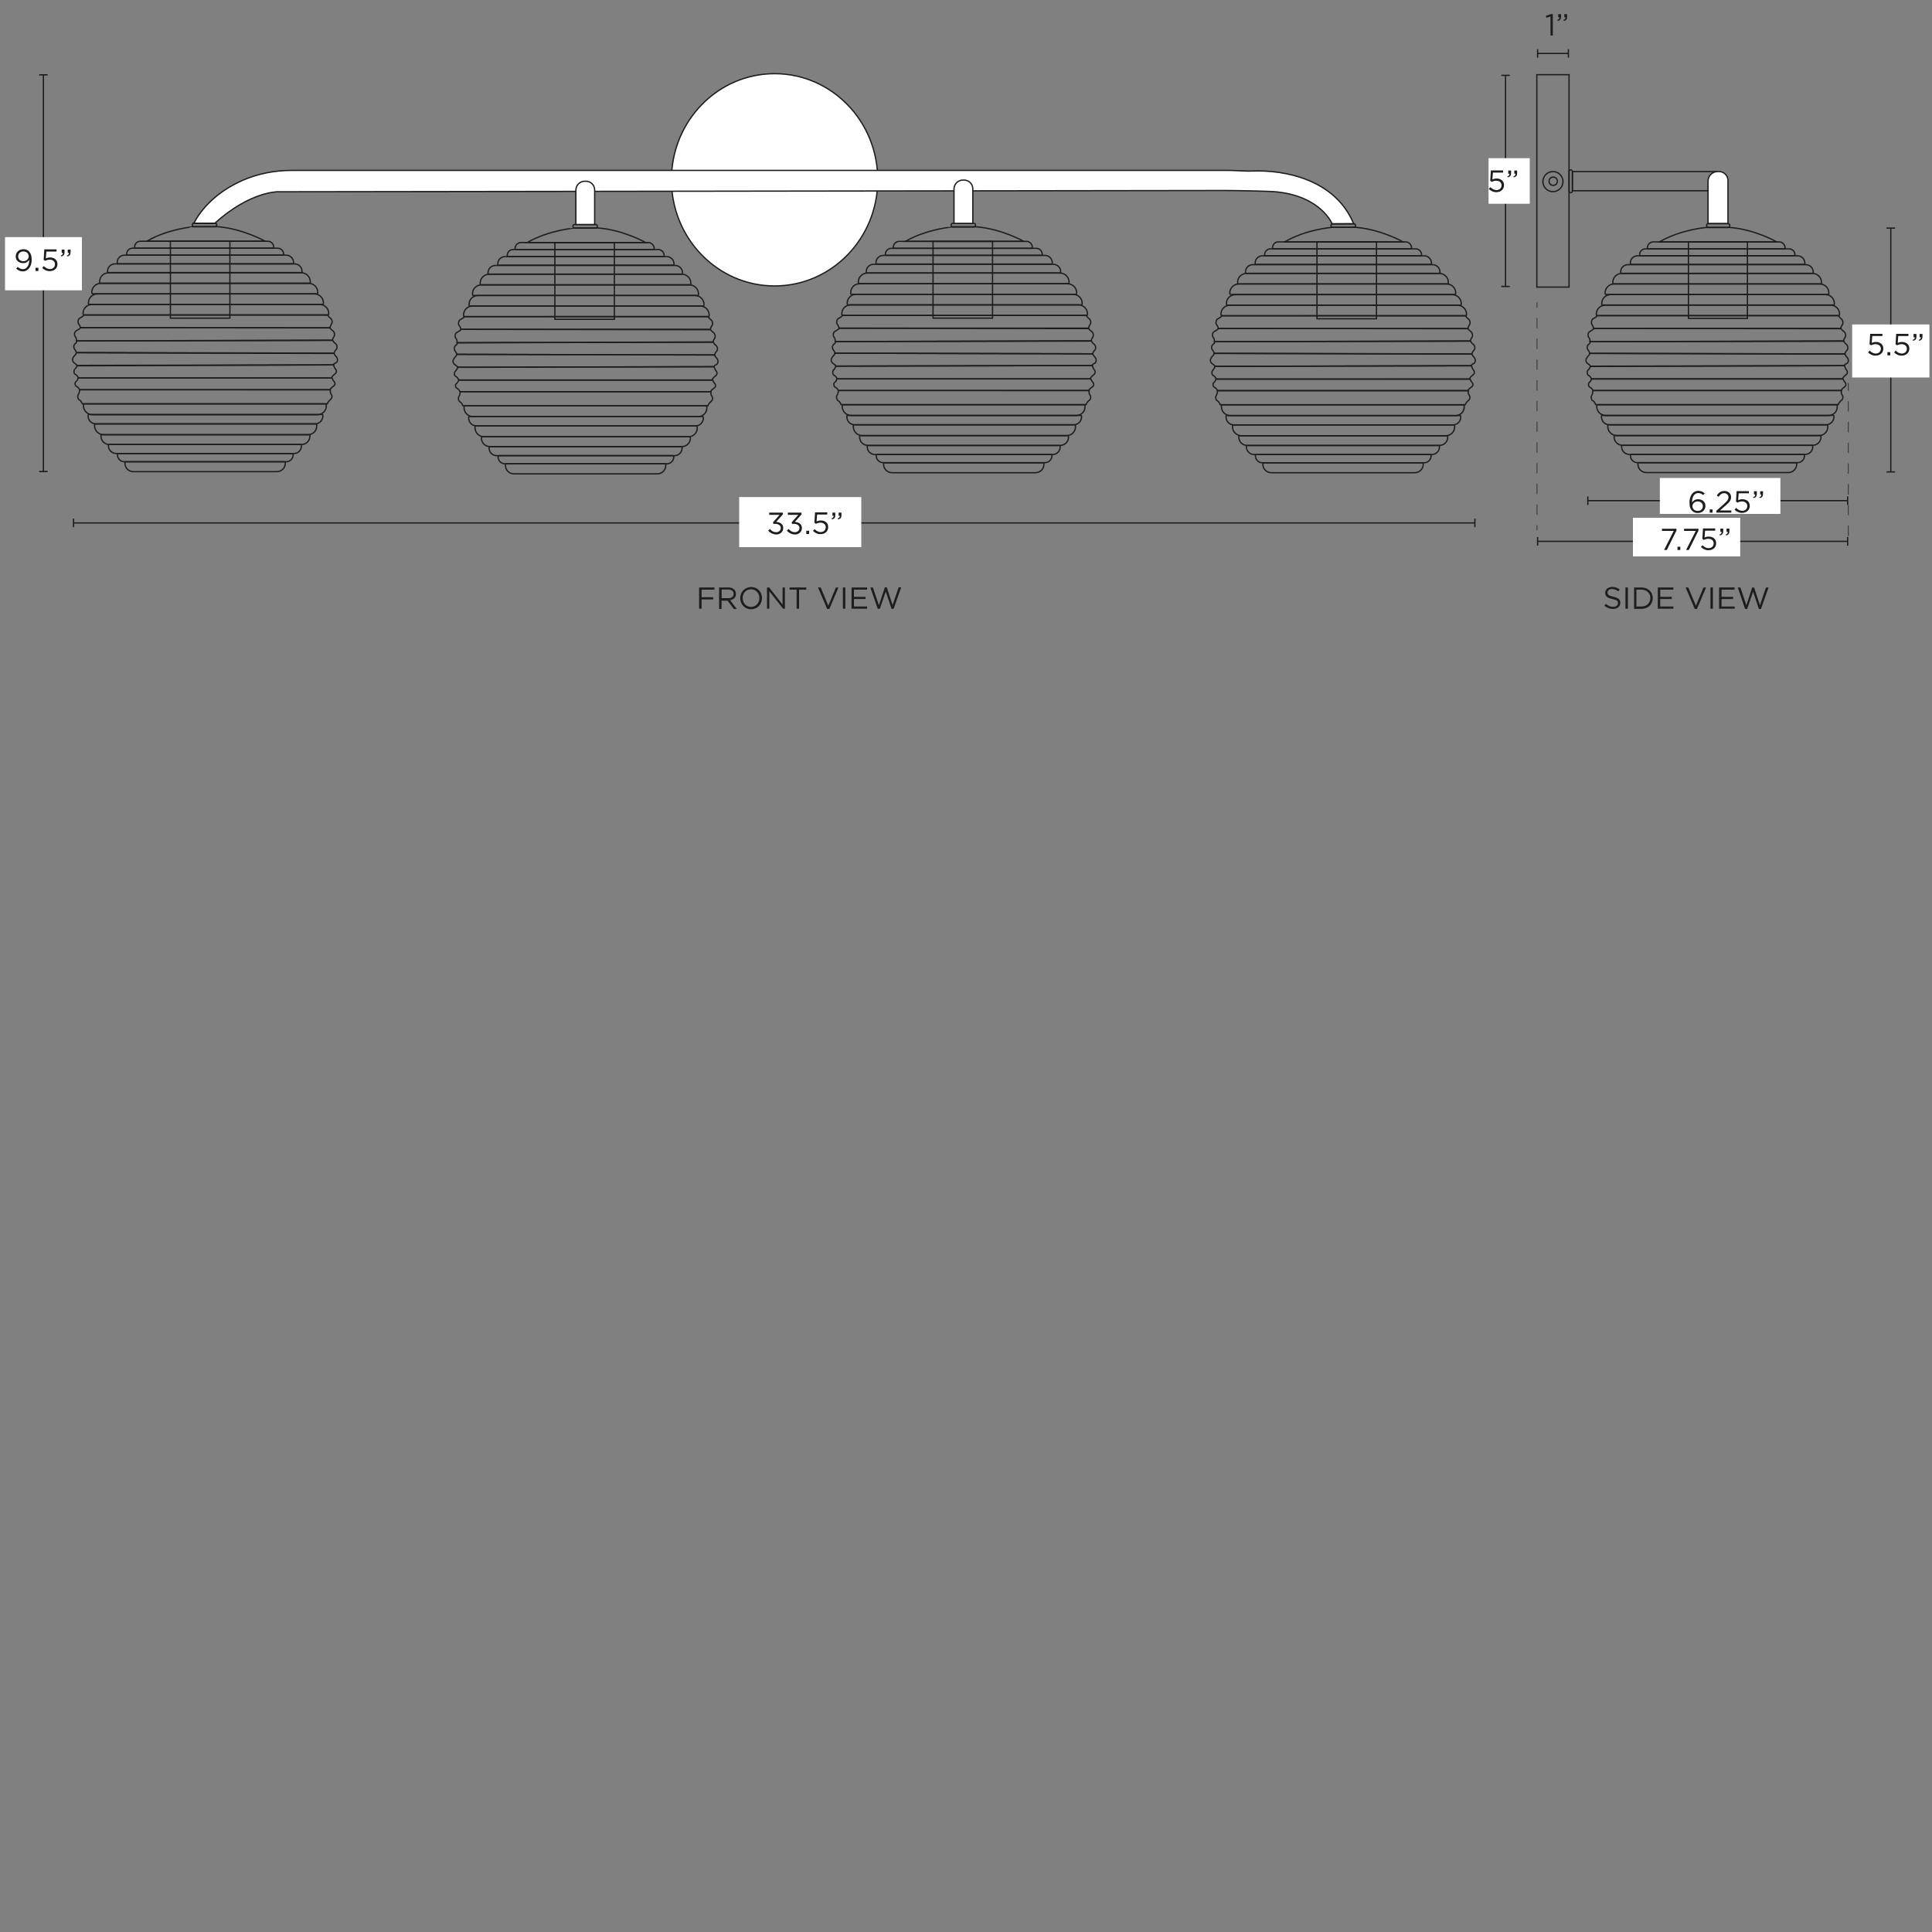 <svg xml:space="preserve" style="enable-background:new 0 0 1500 1500;" viewBox="0 0 1500 1500" height="1500px" width="1500px" y="0px" x="0px" xmlns:xlink="http://www.w3.org/1999/xlink" xmlns="http://www.w3.org/2000/svg" id="Capa_1" version="1.1">
<rect x="0" y="0" width="1500" height="1500" fill="#808080" stroke="none"/>
<style type="text/css">
	.st0{fill:none;stroke:#1D1D1B;stroke-miterlimit:10;}
	.st1{fill:#FFFFFF;stroke:#1D1D1B;stroke-miterlimit:10;}
	.st2{fill:#1D1D1B;}
	.st3{fill:#FFFFFF;}
</style>
<rect height="164.9" width="25" class="st0" y="58" x="1193.2"></rect>
<path d="M1219.4,131.9h0.2c0.7,0,1.2,0.6,1.2,1.2v15.3c0,0.7-0.6,1.2-1.2,1.2h-0.2c-0.7,0-1.2-0.6-1.2-1.2v-15.3
	C1218.2,132.4,1218.7,131.9,1219.4,131.9z" class="st0"></path>
<rect height="14.9" width="111.7" class="st0" y="133.2" x="1220.8"></rect>
<path d="M1333.6,133.2h1c3.9,0,7,3.1,7,7v33.4h-15.5v-32.9C1326.1,136.5,1329.5,133.2,1333.6,133.2L1333.6,133.2z" class="st1"></path>
<path d="M1326.4,173.6h15.2c0.8,0,1.4,0.6,1.4,1.4v0.2c0,0.8-0.6,1.4-1.4,1.4h-15.2c-0.8,0-1.4-0.6-1.4-1.4V175
	C1325,174.2,1325.6,173.6,1326.4,173.6z" class="st0"></path>
<path d="M1288.4,187.8h91.1c0,0-16.9-9.7-36.5-11.2h-18C1325,176.6,1305.3,178,1288.4,187.8L1288.4,187.8z" class="st0"></path>
<rect height="59.4" width="45.8" class="st0" y="187.8" x="1310.9"></rect>
<g>
	<path d="M1283.6,187.8h97.7c2.5,0,4.6,2,4.6,4.6v0.3c0,0.3-0.2,0.5-0.5,0.5h-105.9c-0.3,0-0.5-0.2-0.5-0.5v-0.3
		C1279.1,189.8,1281.1,187.8,1283.6,187.8L1283.6,187.8z" class="st0"></path>
	<path d="M1277.5,193.2H1389c2.5,0,4.6,2,4.6,4.6v0.3c0,0.3-0.2,0.5-0.5,0.5h-119.6c-0.3,0-0.5-0.2-0.5-0.5v-0.3
		C1273,195.2,1275,193.2,1277.5,193.2L1277.5,193.2z" class="st0"></path>
	<path d="M1271.4,198.6h124.2c3.1,0,5.7,2.5,5.7,5.7v0.4c0,0.3-0.3,0.6-0.6,0.6h-134.3c-0.3,0-0.6-0.3-0.6-0.6v-0.4
		C1265.7,201.1,1268.2,198.6,1271.4,198.6L1271.4,198.6z" class="st0"></path>
	<path d="M1263.9,205.5h138.2c3.1,0,5.7,2.5,5.7,5.7v0.4c0,0.3-0.3,0.6-0.6,0.6h-148.3c-0.3,0-0.6-0.3-0.6-0.6v-0.4
		C1258.2,208,1260.8,205.5,1263.9,205.5L1263.9,205.5z" class="st0"></path>
	<path d="M1259.1,212.3h148.2c3.8,0,6.9,3.1,6.9,6.9v0.5c0,0.4-0.3,0.7-0.7,0.7h-160.6c-0.4,0-0.7-0.3-0.7-0.7v-0.5
		C1252.2,215.4,1255.3,212.3,1259.1,212.3L1259.1,212.3z" class="st0"></path>
	<path d="M1253.1,220.5H1413c3.8,0,6.9,3.1,6.9,6.9v0.5c0,0.4-0.3,0.7-0.7,0.7h-172.3c-0.4,0-0.7-0.3-0.7-0.7v-0.5
		C1246.2,223.6,1249.3,220.5,1253.1,220.5L1253.1,220.5z" class="st0"></path>
	<path d="M1250.5,228.7h166.8c3.8,0,6.9,3.1,6.9,6.9v0.5c0,0.4-0.3,0.7-0.7,0.7h-179.2c-0.4,0-0.7-0.3-0.7-0.7v-0.5
		C1243.6,231.8,1246.7,228.7,1250.5,228.7L1250.5,228.7z" class="st0"></path>
	<path d="M1246.3,236.9h175c3.8,0,6.9,3.1,6.9,6.9v0.5c0,0.4-0.3,0.7-0.7,0.7h-187.4c-0.4,0-0.7-0.3-0.7-0.7v-0.5
		C1239.4,240.1,1242.5,236.9,1246.3,236.9L1246.3,236.9z" class="st0"></path>
	<path d="M1239.9,245.1c0,0.7-1.8,1.7-2.9,2.3c-0.5,0.2-0.9,0.7-1.1,1.2c-0.3,0.9-0.3,1.7-0.3,2.3
		c0.1,0.5,0.3,1,0.6,1.4c0.8,1.1,1.1,2.7,1.1,2.7l191.9,0c0,0,0.1-1.4,1.1-2.8c0.2-0.2,0.3-0.4,0.4-0.7c0,0,0,0,0-0.1
		c0.4-1.6-0.2-3.3-1.6-4.2c-0.5-0.4-1.1-1.2-1.8-2.1L1239.9,245.1L1239.9,245.1z" class="st0"></path>
	<path d="M1237.4,255c0,0.7-1.9,1.7-2.9,2.3c-0.5,0.2-1,0.7-1.2,1.2c-0.4,0.9-0.4,1.7-0.3,2.3c0.1,0.5,0.3,1,0.7,1.4
		c0.9,1.1,0.8,3.1,0.8,3.1l196.8-0.4c0,0,0.1-1.4,1.1-2.8c0.2-0.2,0.3-0.4,0.4-0.7c0,0,0,0,0-0.1c0.5-1.6-0.2-3.3-1.6-4.2
		c-0.5-0.4-1.2-1-1.9-1.9L1237.4,255L1237.4,255z" class="st0"></path>
	<path d="M1234.5,265.3c0,0.7,0.2,1.4-0.9,1.9c-0.5,0.2-0.8,0.9-1.1,1.4c-0.4,0.8-0.2,1.3-0.1,1.9
		c0.1,0.5,0.3,1,0.7,1.4c0.9,1.1,1.2,2.4,1.2,2.4l198.1,0.5c0,0,0.2-1.6,1.7-3c0.2-0.2,0.3-0.4,0.4-0.7c0,0,0,0,0-0.1
		c0.5-1.6-0.2-3.2-1.6-4.2c-0.5-0.4-0.9-1.2-1.6-2.1L1234.5,265.3L1234.5,265.3z" class="st0"></path>
	<path d="M1388.4,366.9h-110.2c-3.6,0-6.5-2.9-6.5-6.5v-0.5c0-0.4,0.3-0.7,0.7-0.7h121.9c0.4,0,0.7,0.3,0.7,0.7v0.5
		C1394.9,364,1392,366.9,1388.4,366.9L1388.4,366.9z" class="st0"></path>
	<path d="M1395.6,359.2h-124.3c-3,0-5.4-2.4-5.4-5.4v-0.4c0-0.3,0.3-0.6,0.6-0.6h133.9c0.3,0,0.6,0.3,0.6,0.6v0.4
		C1401,356.8,1398.6,359.2,1395.6,359.2L1395.6,359.2z" class="st0"></path>
	<path d="M1401.5,352.8H1265c-3.3,0-6-2.7-6-6v-0.4c0-0.4,0.3-0.6,0.6-0.6h147.2c0.4,0,0.6,0.3,0.6,0.6v0.4
		C1407.5,350.1,1404.8,352.8,1401.5,352.8L1401.5,352.8z" class="st0"></path>
	<path d="M1407.4,345.7h-147.8c-3.5,0-6.4-2.9-6.4-6.4v-0.5c0-0.4,0.3-0.7,0.7-0.7h159.2c0.4,0,0.7,0.3,0.7,0.7v0.5
		C1413.8,342.9,1410.9,345.7,1407.4,345.7L1407.4,345.7z" class="st0"></path>
	<path d="M1412.3,338.2h-157c-3.8,0-7-3.1-7-7v-0.7c0-0.4,0.3-0.7,0.7-0.7h169.4c0.4,0,0.7,0.3,0.7,0.7v0.7
		C1419.2,335.1,1416.1,338.2,1412.3,338.2L1412.3,338.2z" class="st0"></path>
	<path d="M1417.7,329.8h-168.2c-3.4,0-6.1-2.7-6.1-6.1v-0.5c0-0.4,0.3-0.7,0.7-0.7h179.1c0.4,0,0.7,0.3,0.7,0.7v0.5
		C1423.8,327.1,1421,329.8,1417.7,329.8L1417.7,329.8z" class="st0"></path>
	<path d="M1419.6,322.6h-172.9c-3.8,0-7-3.1-7-7V315c0-0.4,0.3-0.7,0.7-0.7h185.3c0.4,0,0.7,0.3,0.7,0.7v0.7
		C1426.6,319.5,1423.5,322.6,1419.6,322.6L1419.6,322.6z" class="st0"></path>
	<path d="M1432,283.9c0-0.7,0.4-1,1.5-1.5c0.5-0.2,1-0.6,1.2-1.1c0.4-0.8,0.4-1.6,0.3-2.1c-0.4-1.5-1.2-2-1.5-2.4
		c-0.9-1-1.1-1.9-1.1-1.9l-198.1-0.5c0,0-0.1,1-1.6,2.4c-0.2,0.2-1.1,1.7-1.2,1.9c0,0,0,0,0,0.1c-0.5,1.5,0.2,3,1.7,3.9
		c0.6,0.3,1.2,0.9,1.9,1.8L1432,283.9L1432,283.9z" class="st0"></path>
	<path d="M1235.6,294.1h195.3c0,0,0.8,1.9,1.3,2.4c0,0,1.4,1.3,0.8,2.8c-0.2,0.5-0.5,0.8-0.9,1.1
		c-0.8,0.6-2.4,1.8-2.5,2.8h-192.8c0,0-0.8-1.8-2.1-2.4c-0.5-0.2-0.9-0.5-1.1-1c-0.4-0.8-0.6-2,0.5-3
		C1234.1,296.8,1235.5,295.6,1235.6,294.1L1235.6,294.1z" class="st0"></path>
	<path d="M1236.8,303.2h192.8c0,0-0.2,2.3,0.3,2.9c0,0,1.4,1.6,0.8,3.3c-0.2,0.6-0.5,1-0.9,1.3
		c-0.8,0.7-2.4,2.2-2.5,3.4h-188.4c0,0-0.8-2.2-2.1-2.9c-0.5-0.3-0.9-0.6-1.1-1.2c-0.3-0.8-0.6-2,0.1-3.1c0.3-0.5,0.6-1,0.7-1.6
		C1236.6,304.8,1236.8,304,1236.8,303.2L1236.8,303.2z" class="st0"></path>
	<path d="M1234.9,284.3l197.1-0.4c0,0,0.8,2.3,1.3,2.9c0,0,1.5,1.5,0.8,3.1c-0.2,0.5-0.5,0.9-1,1.2
		c-0.8,0.6-2.5,2-2.6,3.2h-194.8c0,0-0.8-2-2.1-2.7c-0.5-0.2-0.9-0.6-1.1-1.1c-0.3-0.7-0.2-2.6,0.4-3.1
		C1233,287.3,1234.2,286.5,1234.9,284.3L1234.9,284.3z" class="st0"></path>
</g>
<circle r="7.8" cy="141" cx="1205.7" class="st0"></circle>
<circle r="3.2" cy="140.7" cx="1205.9" class="st0"></circle>
<g>
	<line y2="406" x2="1145.1" y1="406" x1="57.1" class="st0"></line>
	<rect height="6.6" width="1" class="st2" y="402.7" x="56.6"></rect>
	<rect height="6.6" width="1" class="st2" y="402.7" x="1144.6"></rect>
</g>
<rect height="38.9" width="94.8" class="st3" y="385.9" x="573.9"></rect>
<g>
	<path d="M596.4,411.9l1.4-1.2c1.3,1.6,2.8,2.5,4.8,2.5c2,0,3.6-1.3,3.6-3.2v-0.1c0-2.1-1.9-3.2-4.6-3.2h-1.1l-0.4-1.1
		l5.2-5.9h-8.1V398h10.6v1.4l-5.2,5.8c2.9,0.2,5.5,1.6,5.5,4.7v0.1c0,3-2.5,5-5.5,5C599.8,414.8,597.7,413.6,596.4,411.9
		L596.4,411.9z" class="st2"></path>
	<path d="M610.9,411.9l1.4-1.2c1.3,1.6,2.8,2.5,4.8,2.5c2,0,3.6-1.3,3.6-3.2v-0.1c0-2.1-1.9-3.2-4.6-3.2H615l-0.4-1.1
		l5.2-5.9h-8.1V398h10.6v1.4l-5.2,5.8c2.9,0.2,5.5,1.6,5.5,4.7v0.1c0,3-2.5,5-5.5,5C614.3,414.8,612.2,413.6,610.9,411.9
		L610.9,411.9z" class="st2"></path>
	<path d="M626,412.1h2.2v2.5H626V412.1z" class="st2"></path>
	<path d="M631.2,412.2l1.2-1.4c1.4,1.4,3,2.3,4.7,2.3c2.4,0,4-1.6,4-3.7v-0.1c0-2.1-1.7-3.5-4.1-3.5
		c-1.4,0-2.5,0.4-3.5,0.9l-1.2-0.8l0.5-8.1h9.5v1.7h-7.9l-0.4,5.3c1-0.4,1.9-0.7,3.3-0.7c3.2,0,5.7,1.9,5.7,5.1v0.1
		c0,3.2-2.5,5.4-5.9,5.4C634.8,414.8,632.7,413.7,631.2,412.2L631.2,412.2z" class="st2"></path>
	<path d="M645.6,402.5c1.2-0.4,1.7-1,1.6-2.1h-0.9V398h2.2v2.1c0,1.9-0.8,2.8-2.6,3.2L645.6,402.5L645.6,402.5z
		 M650.4,402.5c1.2-0.4,1.7-1,1.6-2.1h-0.9V398h2.2v2.1c0,1.9-0.8,2.8-2.6,3.2L650.4,402.5L650.4,402.5z" class="st2"></path>
</g>
<g>
	<path d="M542.8,456.1h11.9v1.7h-10v5.9h9v1.7h-9v7.2h-1.9V456.1z" class="st2"></path>
	<path d="M558.3,456.1h7.1c2,0,3.7,0.6,4.7,1.7c0.8,0.8,1.3,2,1.3,3.3v0.1c0,2.7-1.9,4.3-4.5,4.8l5.1,6.8h-2.3l-4.8-6.4
		h-4.7v6.4h-1.9L558.3,456.1L558.3,456.1z M565.3,464.5c2.5,0,4.3-1.3,4.3-3.4V461c0-2-1.6-3.3-4.2-3.3h-5.1v6.7H565.3z" class="st2"></path>
	<path d="M574.7,464.4L574.7,464.4c0-4.6,3.4-8.6,8.5-8.6s8.4,3.9,8.4,8.5v0.1c0,4.6-3.4,8.6-8.5,8.6
		S574.7,468.9,574.7,464.4z M589.6,464.4L589.6,464.4c0-3.8-2.7-6.9-6.5-6.9c-3.8,0-6.5,3-6.5,6.8v0.1c0,3.8,2.7,6.8,6.5,6.8
		S589.6,468.1,589.6,464.4z" class="st2"></path>
	<path d="M595.5,456.1h1.7l10.4,13.3v-13.3h1.8v16.5H608L597.3,459v13.6h-1.8V456.1z" class="st2"></path>
	<path d="M618.5,457.8H613v-1.7h13v1.7h-5.6v14.8h-1.9V457.8z" class="st2"></path>
	<path d="M635.1,456.1h2.1l5.9,14.2l5.9-14.2h2l-7.1,16.7h-1.7L635.1,456.1L635.1,456.1z" class="st2"></path>
	<path d="M654.4,456.1h1.9v16.5h-1.9V456.1z" class="st2"></path>
	<path d="M661.2,456.1h12v1.7H663v5.6h9v1.7h-9v5.8h10.2v1.7h-12.1L661.2,456.1L661.2,456.1z" class="st2"></path>
	<path d="M675.7,456.1h2l4.7,13.8L687,456h1.5l4.5,13.8l4.7-13.8h2l-5.9,16.7h-1.6l-4.5-13.4l-4.6,13.4h-1.6
		L675.7,456.1L675.7,456.1z" class="st2"></path>
</g>
<g>
	<path d="M1245.6,470.2l1.2-1.4c1.7,1.6,3.4,2.3,5.7,2.3c2.3,0,3.7-1.2,3.7-2.8v-0.1c0-1.5-0.8-2.4-4.3-3.1
		c-3.8-0.8-5.6-2.1-5.6-4.8v-0.1c0-2.6,2.3-4.5,5.4-4.5c2.4,0,4.1,0.7,5.8,2l-1.1,1.4c-1.5-1.2-3.1-1.8-4.8-1.8
		c-2.2,0-3.5,1.2-3.5,2.7v0.1c0,1.6,0.9,2.4,4.5,3.2c3.7,0.8,5.4,2.2,5.4,4.7v0.1c0,2.8-2.4,4.7-5.6,4.7
		C1249.7,472.8,1247.6,471.9,1245.6,470.2L1245.6,470.2z" class="st2"></path>
	<path d="M1262,456.1h1.9v16.5h-1.9V456.1z" class="st2"></path>
	<path d="M1268.7,456.1h5.7c5.2,0,8.8,3.6,8.8,8.2v0.1c0,4.7-3.6,8.3-8.8,8.3h-5.7V456.1z M1274.4,470.9
		c4.2,0,6.9-2.8,6.9-6.5v-0.1c0-3.7-2.7-6.5-6.9-6.5h-3.9v13.1L1274.4,470.9L1274.4,470.9z" class="st2"></path>
	<path d="M1287.2,456.1h12v1.7H1289v5.6h9v1.7h-9v5.8h10.2v1.7h-12.1V456.1L1287.2,456.1z" class="st2"></path>
	<path d="M1308.7,456.1h2.1l5.9,14.2l5.9-14.2h2l-7.1,16.7h-1.7L1308.7,456.1L1308.7,456.1z" class="st2"></path>
	<path d="M1328,456.1h1.9v16.5h-1.9V456.1z" class="st2"></path>
	<path d="M1334.7,456.1h12v1.7h-10.1v5.6h9v1.7h-9v5.8h10.2v1.7h-12.1V456.1L1334.7,456.1z" class="st2"></path>
	<path d="M1349.2,456.1h2l4.7,13.8l4.5-13.8h1.5l4.5,13.8l4.7-13.8h2l-5.9,16.7h-1.6l-4.5-13.4l-4.6,13.4h-1.6
		L1349.2,456.1L1349.2,456.1z" class="st2"></path>
</g>
<g>
	<line y2="366.1" x2="33.7" y1="58.1" x1="33.7" class="st0"></line>
	<rect height="1" width="6.6" class="st2" y="57.6" x="30.4"></rect>
	<rect height="1" width="6.6" class="st2" y="365.6" x="30.4"></rect>
</g>
<rect height="41.3" width="59.7" class="st3" y="184.1" x="3.9"></rect>
<g>
	<path d="M12.6,208.6l1.1-1.4c1.4,1.2,2.6,1.8,4.1,1.8c3,0,5-3,4.9-7.3c-0.9,1.4-2.4,2.6-4.7,2.6
		c-3.4,0-5.8-2.2-5.8-5.1v-0.1c0-3.1,2.4-5.6,6-5.6c1.9,0,3.3,0.6,4.3,1.7c1.2,1.2,2.1,3.1,2.1,6.4v0.1c0,5.2-2.8,9-6.9,9
		C15.5,210.7,14,209.8,12.6,208.6L12.6,208.6z M22.3,199L22.3,199c0-2.2-1.7-3.8-4.2-3.8s-4,1.8-4,3.9v0.1c0,2.1,1.7,3.6,4.1,3.6
		C20.7,202.7,22.3,200.9,22.3,199L22.3,199z" class="st2"></path>
	<path d="M27.6,207.9h2.2v2.5h-2.2V207.9z" class="st2"></path>
	<path d="M32.8,208l1.2-1.4c1.4,1.4,3,2.3,4.7,2.3c2.4,0,4-1.6,4-3.7v-0.1c0-2.1-1.7-3.5-4.1-3.5
		c-1.4,0-2.5,0.4-3.5,0.9l-1.2-0.8l0.5-8.1h9.5v1.7H36l-0.4,5.3c1-0.4,1.9-0.7,3.3-0.7c3.2,0,5.7,1.9,5.7,5.1v0.1
		c0,3.2-2.5,5.4-5.9,5.4C36.3,210.6,34.3,209.5,32.8,208L32.8,208z" class="st2"></path>
	<path d="M47.2,198.4c1.2-0.4,1.7-1,1.6-2.1h-0.9v-2.5h2.2v2.1c0,1.9-0.8,2.8-2.6,3.2L47.2,198.4L47.2,198.4z
		 M51.9,198.4c1.2-0.4,1.7-1,1.6-2.1h-0.9v-2.5h2.2v2.1c0,1.9-0.8,2.8-2.6,3.2L51.9,198.4L51.9,198.4z" class="st2"></path>
</g>
<g>
	<line y2="222.5" x2="1168.9" y1="58.5" x1="1168.9" class="st0"></line>
	<rect height="1" width="6.6" class="st2" y="58" x="1165.6"></rect>
	<rect height="1" width="6.6" class="st2" y="221.9" x="1165.6"></rect>
</g>
<rect height="35.4" width="32" class="st3" y="122.8" x="1155.7"></rect>
<g>
	<path d="M1155.9,146.7l1.2-1.4c1.4,1.4,3,2.3,4.7,2.3c2.4,0,4-1.6,4-3.7v-0.1c0-2.1-1.7-3.5-4.1-3.5
		c-1.4,0-2.5,0.4-3.5,0.9l-1.2-0.8l0.5-8.1h9.5v1.7h-7.9l-0.4,5.3c1-0.4,1.9-0.7,3.3-0.7c3.2,0,5.7,1.9,5.7,5.1v0.1
		c0,3.2-2.5,5.4-5.9,5.4C1159.4,149.3,1157.4,148.1,1155.9,146.7L1155.9,146.7z" class="st2"></path>
	<path d="M1170.3,137c1.2-0.4,1.7-1,1.6-2.1h-0.9v-2.5h2.2v2.1c0,1.9-0.8,2.8-2.6,3.2L1170.3,137L1170.3,137z M1175,137
		c1.2-0.4,1.7-1,1.6-2.1h-0.9v-2.5h2.2v2.1c0,1.9-0.8,2.8-2.6,3.2L1175,137L1175,137z" class="st2"></path>
</g>
<g>
	<line y2="366.4" x2="1468" y1="177.1" x1="1468" class="st0"></line>
	<rect height="1" width="6.6" class="st2" y="176.6" x="1464.7"></rect>
	<rect height="1" width="6.6" class="st2" y="365.9" x="1464.7"></rect>
</g>
<rect height="41.2" width="60" class="st3" y="251.9" x="1438"></rect>
<g>
	<path d="M1450.4,273.6l1.2-1.4c1.4,1.4,3,2.3,4.7,2.3c2.4,0,4-1.6,4-3.7v-0.1c0-2.1-1.7-3.5-4.1-3.5
		c-1.4,0-2.5,0.4-3.5,0.9l-1.2-0.8l0.5-8.1h9.5v1.7h-7.9l-0.4,5.3c1-0.4,1.9-0.7,3.3-0.7c3.2,0,5.7,1.9,5.7,5.1v0.1
		c0,3.2-2.5,5.4-5.9,5.4C1453.9,276.2,1451.8,275.1,1450.4,273.6L1450.4,273.6z" class="st2"></path>
	<path d="M1465.4,273.4h2.2v2.5h-2.2V273.4z" class="st2"></path>
	<path d="M1470.6,273.6l1.2-1.4c1.4,1.4,3,2.3,4.7,2.3c2.4,0,4-1.6,4-3.7v-0.1c0-2.1-1.7-3.5-4.1-3.5
		c-1.4,0-2.5,0.4-3.5,0.9l-1.2-0.8l0.5-8.1h9.5v1.7h-7.9l-0.4,5.3c1-0.4,1.9-0.7,3.3-0.7c3.2,0,5.7,1.9,5.7,5.1v0.1
		c0,3.2-2.5,5.4-5.9,5.4C1474.1,276.2,1472.1,275.1,1470.6,273.6L1470.6,273.6z" class="st2"></path>
	<path d="M1485,263.9c1.2-0.4,1.7-1,1.6-2.1h-0.9v-2.5h2.2v2.1c0,1.9-0.8,2.8-2.6,3.2L1485,263.9L1485,263.9z
		 M1489.7,263.9c1.2-0.4,1.7-1,1.6-2.1h-0.9v-2.5h2.2v2.1c0,1.9-0.8,2.8-2.6,3.2L1489.7,263.9L1489.7,263.9z" class="st2"></path>
</g>
<g>
	<line y2="41.5" x2="1217.7" y1="41.5" x1="1193.8" class="st0"></line>
	<rect height="6.6" width="1" class="st2" y="38.2" x="1193.3"></rect>
	<rect height="6.6" width="1" class="st2" y="38.2" x="1217.2"></rect>
</g>
<g>
	<path d="M1203.7,12.8l-3.1,1l-0.4-1.5l4-1.4h1.4v16.7h-1.8V12.8L1203.7,12.8z" class="st2"></path>
	<path d="M1209.1,15.5c1.2-0.4,1.7-1,1.6-2.1h-0.9V11h2.2v2.1c0,1.9-0.8,2.8-2.6,3.2L1209.1,15.5L1209.1,15.5z
		 M1213.8,15.5c1.2-0.4,1.7-1,1.6-2.1h-0.9V11h2.2v2.1c0,1.9-0.8,2.8-2.6,3.2L1213.8,15.5L1213.8,15.5z" class="st2"></path>
</g>
<g>
	<line y2="420.3" x2="1434.5" y1="420.3" x1="1193.8" class="st0"></line>
	<rect height="6.6" width="1" class="st2" y="417" x="1193.3"></rect>
	<rect height="6.6" width="1" class="st2" y="417" x="1434"></rect>
</g>
<rect height="30" width="83.3" class="st3" y="402" x="1267.8"></rect>
<g>
	<path d="M1299.5,412.2h-9.1v-1.7h11.2v1.4l-7.5,15.1h-2.1L1299.5,412.2L1299.5,412.2z" class="st2"></path>
	<path d="M1302.4,424.5h2.2v2.5h-2.2V424.5z" class="st2"></path>
	<path d="M1316.6,412.2h-9.1v-1.7h11.2v1.4l-7.5,15.1h-2.1L1316.6,412.2L1316.6,412.2z" class="st2"></path>
	<path d="M1320.6,424.7l1.2-1.4c1.4,1.4,3,2.3,4.7,2.3c2.4,0,4-1.6,4-3.7v-0.1c0-2.1-1.7-3.5-4.1-3.5
		c-1.4,0-2.5,0.4-3.5,0.9l-1.2-0.8l0.5-8.1h9.5v1.7h-7.9l-0.4,5.3c1-0.4,1.9-0.7,3.3-0.7c3.2,0,5.7,1.9,5.7,5.1v0.1
		c0,3.2-2.5,5.4-5.9,5.4C1324.2,427.3,1322.1,426.1,1320.6,424.7L1320.6,424.7z" class="st2"></path>
	<path d="M1335,415c1.2-0.4,1.7-1,1.6-2.1h-0.9v-2.5h2.2v2.1c0,1.9-0.8,2.8-2.6,3.2L1335,415L1335,415z M1339.8,415
		c1.2-0.4,1.7-1,1.6-2.1h-0.9v-2.5h2.2v2.1c0,1.9-0.8,2.8-2.6,3.2L1339.8,415L1339.8,415z" class="st2"></path>
</g>
<g>
	<line y2="388.7" x2="1434.5" y1="388.7" x1="1232.8" class="st0"></line>
	<rect height="6.6" width="1" class="st2" y="385.4" x="1232.3"></rect>
	<rect height="6.6" width="1" class="st2" y="385.4" x="1434"></rect>
</g>
<rect height="27.9" width="93.6" class="st3" y="371.1" x="1288.7"></rect>
<g>
	<path d="M1313.8,396.6c-1.3-1.3-2.1-3-2.1-6.4v-0.1c0-5,2.5-9,6.9-9c2,0,3.5,0.7,4.9,1.9l-1.1,1.4
		c-1.2-1-2.4-1.6-3.9-1.6c-3,0-4.9,3-4.8,7.3c0.9-1.3,2.3-2.5,4.7-2.5c3.1,0,5.7,2,5.7,5.1v0.1c0,3.2-2.6,5.5-5.9,5.5
		C1316.3,398.3,1314.8,397.7,1313.8,396.6L1313.8,396.6z M1322.1,392.9L1322.1,392.9c0-2.1-1.7-3.6-4-3.6s-4.1,1.8-4.1,3.6v0.1
		c0,2.1,1.7,3.7,4.2,3.7C1320.6,396.7,1322.1,395,1322.1,392.9L1322.1,392.9z" class="st2"></path>
	<path d="M1327.4,395.5h2.2v2.5h-2.2V395.5z" class="st2"></path>
	<path d="M1332.5,396.6l6-5.3c2.5-2.3,3.5-3.5,3.5-5.2c0-1.9-1.5-3.2-3.3-3.2c-1.9,0-3.1,1-4.4,2.8l-1.4-1
		c1.5-2.2,3-3.5,6-3.5c2.9,0,5.1,2,5.1,4.7v0.1c0,2.4-1.3,3.9-4.2,6.4l-4.4,3.9h8.8v1.7h-11.6L1332.5,396.6L1332.5,396.6z" class="st2"></path>
	<path d="M1346.7,395.7l1.2-1.4c1.4,1.4,3,2.3,4.7,2.3c2.4,0,4-1.6,4-3.7v-0.1c0-2.1-1.7-3.5-4.1-3.5
		c-1.4,0-2.5,0.4-3.5,0.9l-1.2-0.8l0.5-8.1h9.5v1.7h-7.9l-0.4,5.3c1-0.4,1.9-0.7,3.3-0.7c3.2,0,5.7,1.9,5.7,5.1v0.1
		c0,3.2-2.5,5.4-5.9,5.4C1350.3,398.3,1348.2,397.2,1346.7,395.7L1346.7,395.7z" class="st2"></path>
	<path d="M1361.1,386c1.2-0.4,1.7-1,1.6-2.1h-0.9v-2.5h2.2v2.1c0,1.9-0.8,2.8-2.6,3.2L1361.1,386L1361.1,386z
		 M1365.9,386c1.2-0.4,1.7-1,1.6-2.1h-0.9v-2.5h2.2v2.1c0,1.9-0.8,2.8-2.6,3.2L1365.9,386L1365.9,386z" class="st2"></path>
</g>
<g>
	<rect height="4" width="0.5" class="st2" y="407.8" x="1193.1"></rect>
	<path d="M1193.6,399.7h-0.5v-8h0.5V399.7z M1193.6,383.6h-0.5v-8h0.5V383.6z M1193.6,367.5h-0.5v-8h0.5V367.5z
		 M1193.6,351.4h-0.5v-8h0.5V351.4z M1193.6,335.3h-0.5v-8h0.5V335.3z M1193.6,319.3h-0.5v-8h0.5V319.3z M1193.6,303.2h-0.5v-8h0.5
		V303.2z M1193.6,287.1h-0.5v-8h0.5V287.1z M1193.6,271h-0.5v-8h0.5V271z M1193.6,254.9h-0.5v-8h0.5V254.9z" class="st2"></path>
	<rect height="4" width="0.5" class="st2" y="234.8" x="1193.1"></rect>
</g>
<path d="M1435.3,416.2h-0.5v-8.1h0.5V416.2z M1435.3,400.1h-0.5V392h0.5V400.1z M1435.3,383.9h-0.5v-8.1h0.5V383.9z
	 M1435.3,367.8h-0.5v-8.1h0.5V367.8z M1435.3,351.7h-0.5v-8h0.5V351.7z M1435.3,335.6h-0.5v-8h0.5V335.6z M1435.3,319.5h-0.5v-8.1
	h0.5V319.5z M1435.3,303.4h-0.5v-6.1h0.5V303.4z" class="st2"></path>
<ellipse ry="82.4" rx="80.1" cy="139.6" cx="601.4" class="st1"></ellipse>
<path d="M997.4,187.8h92c0,0-17.1-9.7-36.8-11.3h-18.2C1034.4,176.5,1014.4,177.9,997.4,187.8L997.4,187.8z" class="st0"></path>
<rect height="59.7" width="46.2" class="st0" y="187.8" x="1022.5"></rect>
<g>
	<path d="M992.5,187.8h98.8c2.5,0,4.6,2,4.6,4.6v0.3c0,0.3-0.2,0.5-0.5,0.5H988.5c-0.3,0-0.5-0.2-0.5-0.5v-0.3
		C988,189.8,990,187.8,992.5,187.8z" class="st0"></path>
	<path d="M986.4,193.2h112.7c2.5,0,4.6,2,4.6,4.6v0.3c0,0.3-0.2,0.5-0.5,0.5H982.3c-0.3,0-0.5-0.2-0.5-0.5v-0.3
		C981.9,195.2,983.9,193.2,986.4,193.2L986.4,193.2z" class="st0"></path>
	<path d="M980.2,198.6h125.5c3.1,0,5.7,2.5,5.7,5.7v0.4c0,0.3-0.3,0.6-0.6,0.6H975.1c-0.3,0-0.6-0.3-0.6-0.6v-0.4
		C974.5,201.1,977,198.6,980.2,198.6L980.2,198.6z" class="st0"></path>
	<path d="M972.6,205.5h139.7c3.1,0,5.7,2.5,5.7,5.7v0.4c0,0.3-0.3,0.6-0.6,0.6H967.6c-0.3,0-0.6-0.3-0.6-0.6v-0.4
		C967,208,969.5,205.5,972.6,205.5L972.6,205.5z" class="st0"></path>
	<path d="M967.8,212.3h149.8c3.8,0,6.9,3.1,6.9,6.9v0.5c0,0.4-0.3,0.7-0.7,0.7H961.6c-0.4,0-0.7-0.3-0.7-0.7v-0.5
		C960.8,215.4,963.9,212.3,967.8,212.3L967.8,212.3z" class="st0"></path>
	<path d="M961.7,220.5h161.6c3.8,0,6.9,3.1,6.9,6.9v0.5c0,0.4-0.3,0.7-0.7,0.7h-174c-0.4,0-0.7-0.3-0.7-0.7v-0.5
		C954.8,223.7,957.9,220.5,961.7,220.5L961.7,220.5z" class="st0"></path>
	<path d="M959.1,228.8h168.5c3.8,0,6.9,3.1,6.9,6.9v0.5c0,0.4-0.3,0.7-0.7,0.7H952.9c-0.4,0-0.7-0.3-0.7-0.7v-0.5
		C952.1,231.9,955.2,228.8,959.1,228.8z" class="st0"></path>
	<path d="M954.9,237h176.8c3.8,0,6.9,3.1,6.9,6.9v0.5c0,0.4-0.3,0.7-0.7,0.7H948.7c-0.4,0-0.7-0.3-0.7-0.7v-0.5
		C947.9,240.1,951,237,954.9,237L954.9,237z" class="st0"></path>
	<path d="M948.5,245.2c0,0.7-1.8,1.7-2.9,2.3c-0.5,0.2-0.9,0.7-1.2,1.2c-0.3,0.9-0.3,1.7-0.3,2.3c0.1,0.5,0.3,1,0.7,1.4
		c0.9,1.1,1.1,2.7,1.1,2.7l193.8,0c0,0,0.1-1.4,1.1-2.8c0.2-0.2,0.3-0.4,0.4-0.7c0,0,0,0,0-0.1c0.5-1.6-0.2-3.3-1.6-4.2
		c-0.5-0.4-1.2-1.2-1.8-2.1L948.5,245.2L948.5,245.2z" class="st0"></path>
	<path d="M945.9,255c0,0.7-1.9,1.7-3,2.3c-0.5,0.2-1,0.7-1.2,1.2c-0.4,0.9-0.4,1.7-0.3,2.3c0.1,0.5,0.3,1,0.7,1.4
		c0.9,1.1,0.8,3.1,0.8,3.1l198.7-0.4c0,0,0.1-1.4,1.1-2.8c0.2-0.2,0.3-0.4,0.4-0.7c0,0,0,0,0-0.1c0.5-1.6-0.2-3.3-1.6-4.2
		c-0.5-0.4-1.2-1-1.9-1.9L945.9,255L945.9,255z" class="st0"></path>
	<path d="M942.9,265.3c0,0.7,0.2,1.4-0.9,1.9c-0.5,0.2-0.8,0.9-1.1,1.4c-0.4,0.8-0.2,1.3-0.1,1.9c0.1,0.5,0.3,1,0.7,1.4
		c0.9,1.1,1.2,2.4,1.2,2.4l200.1,0.5c0,0,0.2-1.6,1.7-3c0.2-0.2,0.3-0.4,0.4-0.7c0,0,0,0,0-0.1c0.5-1.6-0.2-3.2-1.7-4.2
		c-0.6-0.4-0.9-1.2-1.6-2.1L942.9,265.3L942.9,265.3z" class="st0"></path>
	<path d="M1098.4,367H987c-3.6,0-6.5-2.9-6.5-6.5V360c0-0.4,0.3-0.7,0.7-0.7h123.1c0.4,0,0.7,0.3,0.7,0.7v0.5
		C1105,364.1,1102,367,1098.4,367L1098.4,367z" class="st0"></path>
	<path d="M1105.7,359.3H980.1c-3,0-5.4-2.4-5.4-5.4v-0.4c0-0.3,0.3-0.6,0.6-0.6h135.2c0.3,0,0.6,0.3,0.6,0.6v0.4
		C1111.1,356.9,1108.7,359.3,1105.7,359.3L1105.7,359.3z" class="st0"></path>
	<path d="M1111.7,352.9h-138c-3.3,0-6-2.7-6-6v-0.4c0-0.4,0.3-0.6,0.6-0.6H1117c0.4,0,0.6,0.3,0.6,0.6v0.4
		C1117.6,350.2,1115,352.9,1111.7,352.9L1111.7,352.9z" class="st0"></path>
	<path d="M1117.6,345.8H968.2c-3.5,0-6.4-2.9-6.4-6.4V339c0-0.4,0.3-0.7,0.7-0.7h160.8c0.4,0,0.7,0.3,0.7,0.7v0.5
		C1124,343,1121.2,345.8,1117.6,345.8L1117.6,345.8z" class="st0"></path>
	<path d="M1122.6,338.3H963.9c-3.8,0-7-3.1-7-7v-0.7c0-0.4,0.3-0.7,0.7-0.7h171.1c0.4,0,0.7,0.3,0.7,0.7v0.7
		C1129.5,335.1,1126.4,338.3,1122.6,338.3L1122.6,338.3z" class="st0"></path>
	<path d="M1128,329.9H958c-3.4,0-6.1-2.7-6.1-6.1v-0.5c0-0.4,0.3-0.7,0.7-0.7h180.8c0.4,0,0.7,0.3,0.7,0.7v0.5
		C1134.1,327.2,1131.4,329.9,1128,329.9L1128,329.9z" class="st0"></path>
	<path d="M1130,322.7H955.3c-3.8,0-7-3.1-7-7v-0.7c0-0.4,0.3-0.7,0.7-0.7h187.1c0.4,0,0.7,0.3,0.7,0.7v0.7
		C1137,319.6,1133.8,322.7,1130,322.7L1130,322.7z" class="st0"></path>
	<path d="M1142.4,283.9c0-0.7,0.4-1,1.5-1.5c0.5-0.2,1-0.6,1.2-1.1c0.4-0.8,0.4-1.6,0.3-2.1c-0.4-1.5-1.2-2-1.5-2.4
		c-0.9-1-1.1-1.9-1.1-1.9l-200.1-0.5c0,0-0.1,1-1.6,2.4c-0.2,0.2-1.2,1.7-1.2,1.9c0,0,0,0,0,0.1c-0.5,1.5,0.2,3,1.7,3.9
		c0.6,0.3,1.2,0.9,1.9,1.8L1142.4,283.9L1142.4,283.9z" class="st0"></path>
	<path d="M944.1,294.2h197.2c0,0,0.8,1.9,1.3,2.4c0,0,1.5,1.3,0.8,2.8c-0.2,0.5-0.5,0.8-1,1.1c-0.8,0.6-2.5,1.8-2.6,2.8
		H945.3c0,0-0.8-1.8-2.1-2.4c-0.5-0.2-0.9-0.5-1.1-1c-0.4-0.8-0.7-2,0.5-3C942.6,296.9,944,295.6,944.1,294.2L944.1,294.2z" class="st0"></path>
	<path d="M945.3,303.3H1140c0,0-0.2,2.3,0.3,2.9c0,0,1.4,1.6,0.8,3.3c-0.2,0.6-0.5,1-0.9,1.3c-0.8,0.7-2.4,2.2-2.5,3.4
		H947.4c0,0-0.8-2.2-2.1-2.9c-0.5-0.3-0.9-0.6-1.1-1.2c-0.3-0.8-0.6-2,0.1-3.1c0.3-0.5,0.6-1,0.7-1.6
		C945.1,304.9,945.3,304.1,945.3,303.3L945.3,303.3z" class="st0"></path>
	<path d="M943.4,284.4l199-0.4c0,0,0.8,2.3,1.3,2.9c0,0,1.5,1.5,0.8,3.1c-0.2,0.5-0.6,0.9-1,1.2c-0.8,0.6-2.5,2-2.6,3.2
		H944.4c0,0-0.8-2-2.2-2.7c-0.5-0.2-0.9-0.6-1.1-1.1c-0.3-0.7-0.2-2.6,0.5-3.1C941.5,287.4,942.7,286.5,943.4,284.4L943.4,284.4z" class="st0"></path>
</g>
<path d="M168.3,174.5v0.2c0,0.7-0.6,1.3-1.3,1.3h-16.4c-0.7,0-1.3-0.6-1.3-1.3v-0.2c0-0.7,0.6-1.3,1.3-1.3H167
	C167.8,173.2,168.3,173.8,168.3,174.5z" class="st0"></path>
<path d="M113.9,187.3h92c0,0-17.1-9.7-36.8-11.3h-18.2C150.9,176,130.9,177.4,113.9,187.3L113.9,187.3z" class="st0"></path>
<rect height="59.7" width="46.2" class="st0" y="187.3" x="132.3"></rect>
<g>
	<path d="M109.1,187.3h98.8c2.5,0,4.6,2,4.6,4.6v0.3c0,0.3-0.2,0.5-0.5,0.5H105c-0.3,0-0.5-0.2-0.5-0.5v-0.3
		C104.5,189.3,106.5,187.3,109.1,187.3z" class="st0"></path>
	<path d="M102.9,192.7h112.7c2.5,0,4.6,2,4.6,4.6v0.3c0,0.3-0.2,0.5-0.5,0.5H98.8c-0.3,0-0.5-0.2-0.5-0.5v-0.3
		C98.4,194.7,100.4,192.7,102.9,192.7L102.9,192.7z" class="st0"></path>
	<path d="M96.7,198.1h125.5c3.1,0,5.7,2.5,5.7,5.7v0.4c0,0.3-0.3,0.6-0.6,0.6H91.6c-0.3,0-0.6-0.3-0.6-0.6v-0.4
		C91,200.6,93.5,198.1,96.7,198.1z" class="st0"></path>
	<path d="M89.1,204.9h139.7c3.1,0,5.7,2.5,5.7,5.7v0.4c0,0.3-0.3,0.6-0.6,0.6H84.1c-0.3,0-0.6-0.3-0.6-0.6v-0.4
		C83.5,207.5,86,204.9,89.1,204.9z" class="st0"></path>
	<path d="M84.3,211.8H234c3.8,0,6.9,3.1,6.9,6.9v0.5c0,0.4-0.3,0.7-0.7,0.7H78.1c-0.4,0-0.7-0.3-0.7-0.7v-0.5
		C77.3,214.9,80.4,211.8,84.3,211.8z" class="st0"></path>
	<path d="M78.2,220h161.6c3.8,0,6.9,3.1,6.9,6.9v0.5c0,0.4-0.3,0.7-0.7,0.7H72c-0.4,0-0.7-0.3-0.7-0.7v-0.5
		C71.3,223.1,74.4,220,78.2,220L78.2,220z" class="st0"></path>
	<path d="M75.6,228.2h168.6c3.8,0,6.9,3.1,6.9,6.9v0.5c0,0.4-0.3,0.7-0.7,0.7H69.4c-0.4,0-0.7-0.3-0.7-0.7v-0.5
		C68.6,231.3,71.8,228.2,75.6,228.2z" class="st0"></path>
	<path d="M71.4,236.4h176.9c3.8,0,6.9,3.1,6.9,6.9v0.5c0,0.4-0.3,0.7-0.7,0.7H65.2c-0.4,0-0.7-0.3-0.7-0.7v-0.5
		C64.4,239.5,67.6,236.4,71.4,236.4z" class="st0"></path>
	<path d="M65,244.6c0,0.7-1.8,1.7-2.9,2.3c-0.5,0.2-0.9,0.7-1.2,1.2c-0.3,0.9-0.3,1.7-0.3,2.3c0.1,0.5,0.3,1,0.7,1.4
		c0.9,1.1,1.1,2.7,1.1,2.7l193.8,0c0,0,0.1-1.4,1.1-2.8c0.2-0.2,0.3-0.4,0.4-0.7c0,0,0,0,0-0.1c0.5-1.6-0.2-3.3-1.6-4.2
		c-0.5-0.4-1.2-1.2-1.8-2.1L65,244.6L65,244.6z" class="st0"></path>
	<path d="M62.4,254.4c0,0.7-1.9,1.7-3,2.3c-0.5,0.2-1,0.7-1.2,1.2c-0.4,0.9-0.4,1.7-0.3,2.3c0.1,0.5,0.3,1,0.7,1.4
		c0.9,1.1,0.8,3.1,0.8,3.1l198.7-0.4c0,0,0.1-1.4,1.1-2.8c0.2-0.2,0.3-0.4,0.4-0.7c0,0,0,0,0-0.1c0.5-1.6-0.2-3.3-1.6-4.2
		c-0.5-0.4-1.2-1-1.9-1.9L62.4,254.4L62.4,254.4z" class="st0"></path>
	<path d="M59.5,264.7c0,0.7,0.2,1.4-0.9,1.9c-0.5,0.2-0.8,0.9-1.1,1.4c-0.4,0.8-0.2,1.3-0.1,1.9c0.1,0.5,0.3,1,0.7,1.4
		c0.9,1.1,1.2,2.4,1.2,2.4l200.1,0.5c0,0,0.2-1.6,1.7-3c0.2-0.2,0.3-0.4,0.4-0.7c0,0,0,0,0-0.1c0.5-1.6-0.2-3.2-1.7-4.2
		c-0.6-0.4-0.9-1.2-1.6-2.1L59.5,264.7L59.5,264.7z" class="st0"></path>
	<path d="M214.9,366.2H103.5c-3.6,0-6.5-2.9-6.5-6.5v-0.5c0-0.4,0.3-0.7,0.7-0.7h123.1c0.4,0,0.7,0.3,0.7,0.7v0.5
		C221.5,363.3,218.6,366.2,214.9,366.2z" class="st0"></path>
	<path d="M222.3,358.5H96.6c-3,0-5.4-2.4-5.4-5.4v-0.4c0-0.3,0.3-0.6,0.6-0.6H227c0.3,0,0.6,0.3,0.6,0.6v0.4
		C227.6,356,225.2,358.5,222.3,358.5z" class="st0"></path>
	<path d="M228.2,352.1h-138c-3.3,0-6-2.7-6-6v-0.4c0-0.4,0.3-0.6,0.6-0.6h148.6c0.4,0,0.6,0.3,0.6,0.6v0.4
		C234.2,349.4,231.5,352.1,228.2,352.1L228.2,352.1z" class="st0"></path>
	<path d="M234.2,345.1H84.8c-3.5,0-6.4-2.9-6.4-6.4v-0.5c0-0.4,0.3-0.7,0.7-0.7h160.8c0.4,0,0.7,0.3,0.7,0.7v0.5
		C240.6,342.2,237.7,345.1,234.2,345.1z" class="st0"></path>
	<path d="M239.1,337.5H80.4c-3.8,0-7-3.1-7-7v-0.7c0-0.4,0.3-0.7,0.7-0.7h171.1c0.4,0,0.7,0.3,0.7,0.7v0.7
		C246.1,334.4,242.9,337.5,239.1,337.5z" class="st0"></path>
	<path d="M244.5,329.1h-170c-3.4,0-6.1-2.7-6.1-6.1v-0.5c0-0.4,0.3-0.7,0.7-0.7H250c0.4,0,0.7,0.3,0.7,0.7v0.5
		C250.6,326.4,247.9,329.1,244.5,329.1z" class="st0"></path>
	<path d="M246.5,322H71.8c-3.8,0-7-3.1-7-7v-0.7c0-0.4,0.3-0.7,0.7-0.7h187.1c0.4,0,0.7,0.3,0.7,0.7v0.7
		C253.5,318.8,250.3,322,246.5,322z" class="st0"></path>
	<path d="M259,283.3c0-0.7,0.4-1,1.5-1.4c0.5-0.2,1-0.6,1.2-1.1c0.4-0.8,0.4-1.6,0.3-2.1c-0.4-1.5-1.2-2-1.5-2.4
		c-0.9-1-1.1-1.9-1.1-1.9l-200.1-0.5c0,0-0.1,1-1.6,2.4c-0.2,0.2-1.2,1.7-1.2,1.9c0,0,0,0,0,0.1c-0.5,1.5,0.2,3,1.7,3.9
		c0.6,0.3,1.2,0.9,1.9,1.8L259,283.3L259,283.3z" class="st0"></path>
	<path d="M60.6,293.5h197.2c0,0,0.8,1.9,1.3,2.4c0,0,1.5,1.3,0.8,2.8c-0.2,0.5-0.5,0.8-1,1.1c-0.8,0.6-2.5,1.8-2.6,2.8
		H61.8c0,0-0.8-1.8-2.1-2.4c-0.5-0.2-0.9-0.5-1.1-1c-0.4-0.8-0.7-2,0.5-3C59.1,296.2,60.5,294.9,60.6,293.5L60.6,293.5z" class="st0"></path>
	<path d="M61.8,302.6h194.7c0,0-0.2,2.3,0.3,2.9c0,0,1.4,1.6,0.8,3.3c-0.2,0.5-0.5,1-0.9,1.3c-0.8,0.7-2.4,2.2-2.5,3.4
		H63.9c0,0-0.8-2.2-2.1-2.9c-0.5-0.3-0.9-0.6-1.1-1.2c-0.3-0.8-0.6-2,0.1-3.1c0.3-0.5,0.6-1,0.7-1.6
		C61.7,304.2,61.8,303.4,61.8,302.6L61.8,302.6z" class="st0"></path>
	<path d="M59.9,283.7l199-0.4c0,0,0.8,2.3,1.3,2.9c0,0,1.5,1.4,0.8,3c-0.2,0.5-0.6,0.9-1,1.2c-0.8,0.6-2.5,2-2.6,3.1
		H60.9c0,0-0.8-2-2.2-2.7c-0.5-0.2-0.9-0.6-1.1-1.1c-0.3-0.7-0.2-2.6,0.5-3.1C58,286.7,59.2,285.9,59.9,283.7L59.9,283.7z" class="st0"></path>
</g>
<path d="M757.4,174.7v0.2c0,0.7-0.6,1.3-1.3,1.3h-16.4c-0.7,0-1.3-0.6-1.3-1.3v-0.2c0-0.7,0.6-1.3,1.3-1.3h16.4
	C756.8,173.4,757.4,174,757.4,174.7z" class="st0"></path>
<path d="M702.9,187.4h92c0,0-17.1-9.7-36.8-11.3h-18.2C739.9,176.2,720,177.6,702.9,187.4L702.9,187.4z" class="st0"></path>
<rect height="59.6" width="46.2" class="st0" y="187.4" x="724.4"></rect>
<g>
	<path d="M698.1,187.4h98.8c2.5,0,4.6,2.1,4.6,4.6v0.3c0,0.3-0.2,0.5-0.5,0.5H694c-0.3,0-0.5-0.2-0.5-0.5V192
		C693.6,189.5,695.6,187.4,698.1,187.4L698.1,187.4z" class="st0"></path>
	<path d="M692,192.8h112.6c2.5,0,4.6,2.1,4.6,4.6v0.3c0,0.3-0.2,0.5-0.5,0.5H687.9c-0.3,0-0.5-0.2-0.5-0.5v-0.3
		C687.4,194.9,689.5,192.8,692,192.8L692,192.8z" class="st0"></path>
	<path d="M685.8,198.3h125.5c3.1,0,5.7,2.5,5.7,5.7v0.4c0,0.3-0.3,0.6-0.6,0.6H680.7c-0.3,0-0.6-0.3-0.6-0.6v-0.4
		C680.1,200.8,682.6,198.3,685.8,198.3L685.8,198.3z" class="st0"></path>
	<path d="M678.2,205.2h139.6c3.1,0,5.7,2.5,5.7,5.7v0.4c0,0.3-0.3,0.6-0.6,0.6H673.2c-0.3,0-0.6-0.3-0.6-0.6v-0.4
		C672.5,207.7,675.1,205.2,678.2,205.2L678.2,205.2z" class="st0"></path>
	<path d="M673.3,212h149.7c3.8,0,7,3.1,7,7v0.5c0,0.4-0.3,0.7-0.7,0.7H667.1c-0.4,0-0.7-0.3-0.7-0.7V219
		C666.4,215.2,669.5,212,673.3,212L673.3,212z" class="st0"></path>
	<path d="M667.3,220.3h161.6c3.8,0,7,3.1,7,7v0.5c0,0.4-0.3,0.7-0.7,0.7h-174c-0.4,0-0.7-0.3-0.7-0.7v-0.5
		C660.4,223.4,663.5,220.3,667.3,220.3L667.3,220.3z" class="st0"></path>
	<path d="M664.7,228.5h168.5c3.8,0,7,3.1,7,7v0.5c0,0.4-0.3,0.7-0.7,0.7H658.5c-0.4,0-0.7-0.3-0.7-0.7v-0.5
		C657.7,231.6,660.8,228.5,664.7,228.5L664.7,228.5z" class="st0"></path>
	<path d="M660.5,236.7h176.8c3.8,0,7,3.1,7,7v0.5c0,0.4-0.3,0.7-0.7,0.7H654.3c-0.4,0-0.7-0.3-0.7-0.7v-0.5
		C653.5,239.8,656.6,236.7,660.5,236.7L660.5,236.7z" class="st0"></path>
	<path d="M654,244.9c0,0.7-1.8,1.7-2.9,2.3c-0.5,0.2-0.9,0.7-1.2,1.2c-0.3,0.9-0.3,1.7-0.3,2.3c0.1,0.5,0.3,1,0.7,1.4
		c0.9,1.1,1.1,2.7,1.1,2.7l193.8,0c0,0,0.1-1.4,1.1-2.8c0.2-0.2,0.3-0.4,0.4-0.7c0,0,0,0,0-0.1c0.5-1.6-0.2-3.3-1.6-4.2
		c-0.5-0.4-1.2-1.2-1.8-2.1H654L654,244.9z" class="st0"></path>
	<path d="M651.5,254.8c0,0.7-1.9,1.7-3,2.3c-0.5,0.2-1,0.7-1.2,1.2c-0.4,0.9-0.4,1.7-0.3,2.3c0.1,0.5,0.3,1,0.7,1.4
		c0.9,1.1,0.8,3.2,0.8,3.2l198.7-0.4c0,0,0.1-1.4,1.1-2.8c0.2-0.2,0.3-0.4,0.4-0.7c0,0,0,0,0-0.1c0.5-1.6-0.2-3.3-1.6-4.2
		c-0.5-0.4-1.2-1-1.9-1.9L651.5,254.8L651.5,254.8z" class="st0"></path>
	<path d="M648.5,265.2c0,0.7,0.2,1.4-0.9,1.9c-0.5,0.2-0.8,0.9-1.1,1.4c-0.4,0.8-0.2,1.3-0.1,1.9c0.1,0.5,0.3,1,0.7,1.4
		c0.9,1.1,1.2,2.4,1.2,2.4l200.1,0.5c0,0,0.2-1.6,1.7-3c0.2-0.2,0.3-0.4,0.4-0.7c0,0,0,0,0-0.1c0.5-1.6-0.2-3.2-1.7-4.2
		c-0.6-0.4-0.9-1.2-1.6-2.1L648.5,265.2z" class="st0"></path>
	<path d="M804,367H692.6c-3.6,0-6.6-2.9-6.6-6.6V360c0-0.4,0.3-0.7,0.7-0.7h123.1c0.4,0,0.7,0.3,0.7,0.7v0.5
		C810.5,364.1,807.6,367,804,367L804,367z" class="st0"></path>
	<path d="M811.3,359.2H685.7c-3,0-5.4-2.4-5.4-5.4v-0.4c0-0.3,0.3-0.6,0.6-0.6h135.2c0.3,0,0.6,0.3,0.6,0.6v0.4
		C816.7,356.8,814.3,359.2,811.3,359.2z" class="st0"></path>
	<path d="M817.2,352.9H679.3c-3.3,0-6-2.7-6-6v-0.4c0-0.4,0.3-0.6,0.6-0.6h148.6c0.4,0,0.6,0.3,0.6,0.6v0.4
		C823.2,350.2,820.5,352.9,817.2,352.9L817.2,352.9z" class="st0"></path>
	<path d="M823.2,345.8H673.8c-3.5,0-6.4-2.9-6.4-6.4v-0.5c0-0.4,0.3-0.7,0.7-0.7h160.8c0.4,0,0.7,0.3,0.7,0.7v0.5
		C829.6,342.9,826.7,345.8,823.2,345.8L823.2,345.8z" class="st0"></path>
	<path d="M828.2,338.2H669.5c-3.8,0-7-3.1-7-7v-0.7c0-0.4,0.3-0.7,0.7-0.7h171.1c0.4,0,0.7,0.3,0.7,0.7v0.7
		C835.1,335.1,832,338.2,828.2,338.2z" class="st0"></path>
	<path d="M833.6,329.8h-170c-3.4,0-6.1-2.7-6.1-6.1v-0.5c0-0.4,0.3-0.7,0.7-0.7H839c0.4,0,0.7,0.3,0.7,0.7v0.5
		C839.7,327.1,836.9,329.8,833.6,329.8L833.6,329.8z" class="st0"></path>
	<path d="M835.6,322.6H660.9c-3.8,0-7-3.1-7-7V315c0-0.4,0.3-0.7,0.7-0.7h187.1c0.4,0,0.7,0.3,0.7,0.7v0.7
		C842.5,319.5,839.4,322.6,835.6,322.6z" class="st0"></path>
	<path d="M848,283.8c0-0.7,0.4-1,1.5-1.5c0.5-0.2,1-0.6,1.2-1.1c0.4-0.8,0.4-1.6,0.3-2.2c-0.4-1.5-1.2-2-1.5-2.4
		c-0.9-1-1.1-1.9-1.1-1.9l-200.1-0.5c0,0-0.1,1-1.6,2.4c-0.2,0.2-1.2,1.7-1.2,1.9c0,0,0,0,0,0.1c-0.5,1.5,0.2,3,1.7,3.9
		c0.6,0.3,1.2,0.9,1.9,1.8L848,283.8L848,283.8z" class="st0"></path>
	<path d="M649.7,294.1h197.2c0,0,0.8,1.9,1.3,2.4c0,0,1.5,1.3,0.8,2.8c-0.2,0.5-0.5,0.8-1,1.1c-0.8,0.6-2.5,1.8-2.6,2.8
		H650.9c0,0-0.8-1.8-2.1-2.4c-0.5-0.2-0.9-0.5-1.1-1c-0.4-0.8-0.7-2,0.5-3C648.1,296.8,649.6,295.5,649.7,294.1L649.7,294.1z" class="st0"></path>
	<path d="M650.9,303.2h194.7c0,0-0.2,2.3,0.3,2.9c0,0,1.4,1.6,0.8,3.3c-0.2,0.6-0.5,1-0.9,1.3c-0.8,0.7-2.4,2.2-2.5,3.4
		H653c0,0-0.8-2.2-2.1-2.9c-0.5-0.3-0.9-0.7-1.1-1.2c-0.3-0.8-0.6-2,0.1-3.1c0.3-0.5,0.6-1,0.7-1.6S650.8,304,650.9,303.2
		L650.9,303.2z" class="st0"></path>
	<path d="M649,284.2l199-0.4c0,0,0.8,2.3,1.3,2.9c0,0,1.5,1.5,0.8,3.1c-0.2,0.5-0.6,0.9-1,1.2c-0.8,0.6-2.5,2-2.6,3.2
		H650c0,0-0.8-2-2.2-2.7c-0.5-0.2-0.9-0.6-1.1-1.1c-0.3-0.7-0.2-2.6,0.5-3.1C647.1,287.2,648.3,286.4,649,284.2L649,284.2z" class="st0"></path>
</g>
<path d="M167.6,173.4l-16.9-0.2" class="st1"></path>
<path d="M187.5,140.4c12.2-5.5,25.6-8.1,39-8.1h726.9c5.9,0,13.2,0.7,19,0.5c24.9-1,64.3,6.4,78.6,41l-16.7,0.1
	c0,0-8.4-21.3-42.9-24.9c-6.3-0.7-33.9-1.1-40.6-1.1l-735.1,1c0,0-21.4-0.4-48.9,24.4h-16.2C150.7,173.2,159.4,153,187.5,140.4
	L187.5,140.4z" class="st1"></path>
<path d="M747.6,139.8h0.9c3.7,0,6.8,3,6.8,6.8v26.8h-14.6v-26.6C740.7,142.9,743.8,139.8,747.6,139.8L747.6,139.8z" class="st1"></path>
<path d="M1052.4,175v0.2c0,0.7-0.6,1.3-1.3,1.3h-16.4c-0.7,0-1.3-0.6-1.3-1.3V175c0-0.7,0.6-1.3,1.3-1.3h16.4
	C1051.8,173.7,1052.4,174.3,1052.4,175z" class="st0"></path>
<path d="M463.8,175.6v0.2c0,0.7-0.6,1.3-1.3,1.3h-16.4c-0.7,0-1.3-0.6-1.3-1.3v-0.2c0-0.7,0.6-1.3,1.3-1.3h16.4
	C463.2,174.3,463.8,174.9,463.8,175.6z" class="st0"></path>
<path d="M409.3,188.3h92c0,0-17.1-9.7-36.8-11.3h-18.2C446.3,177.1,426.4,178.5,409.3,188.3L409.3,188.3z" class="st0"></path>
<rect height="59.6" width="46.2" class="st0" y="188.3" x="430.8"></rect>
<g>
	<path d="M404.5,188.3h98.8c2.5,0,4.6,2.1,4.6,4.6v0.3c0,0.3-0.2,0.5-0.5,0.5H400.4c-0.3,0-0.5-0.2-0.5-0.5v-0.3
		C399.9,190.4,402,188.3,404.5,188.3L404.5,188.3z" class="st0"></path>
	<path d="M398.4,193.7H511c2.5,0,4.6,2.1,4.6,4.6v0.3c0,0.3-0.2,0.5-0.5,0.5H394.3c-0.3,0-0.5-0.2-0.5-0.5v-0.3
		C393.8,195.8,395.9,193.7,398.4,193.7L398.4,193.7z" class="st0"></path>
	<path d="M392.1,199.2h125.5c3.1,0,5.7,2.5,5.7,5.7v0.4c0,0.3-0.3,0.6-0.6,0.6H387.1c-0.3,0-0.6-0.3-0.6-0.6v-0.4
		C386.5,201.7,389,199.2,392.1,199.2z" class="st0"></path>
	<path d="M384.6,206.1h139.6c3.1,0,5.7,2.5,5.7,5.7v0.4c0,0.3-0.3,0.6-0.6,0.6H379.5c-0.3,0-0.6-0.3-0.6-0.6v-0.4
		C378.9,208.6,381.5,206.1,384.6,206.1z" class="st0"></path>
	<path d="M379.7,212.9h149.7c3.8,0,7,3.1,7,7v0.5c0,0.4-0.3,0.7-0.7,0.7H373.5c-0.4,0-0.7-0.3-0.7-0.7v-0.5
		C372.8,216.1,375.9,212.9,379.7,212.9L379.7,212.9z" class="st0"></path>
	<path d="M373.7,221.2h161.6c3.8,0,7,3.1,7,7v0.5c0,0.4-0.3,0.7-0.7,0.7h-174c-0.4,0-0.7-0.3-0.7-0.7v-0.5
		C366.7,224.3,369.9,221.2,373.7,221.2L373.7,221.2z" class="st0"></path>
	<path d="M371.1,229.4h168.5c3.8,0,7,3.1,7,7v0.5c0,0.4-0.3,0.7-0.7,0.7H364.9c-0.4,0-0.7-0.3-0.7-0.7v-0.5
		C364.1,232.5,367.2,229.4,371.1,229.4L371.1,229.4z" class="st0"></path>
	<path d="M366.8,237.6h176.8c3.8,0,7,3.1,7,7v0.5c0,0.4-0.3,0.7-0.7,0.7H360.6c-0.4,0-0.7-0.3-0.7-0.7v-0.5
		C359.9,240.7,363,237.6,366.8,237.6L366.8,237.6z" class="st0"></path>
	<path d="M360.4,245.8c0,0.7-1.8,1.7-2.9,2.3c-0.5,0.2-0.9,0.7-1.2,1.2c-0.3,0.9-0.3,1.7-0.3,2.3c0.1,0.5,0.3,1,0.7,1.4
		c0.9,1.1,1.1,2.7,1.1,2.7l193.8,0c0,0,0.1-1.4,1.1-2.8c0.2-0.2,0.3-0.4,0.4-0.7c0,0,0,0,0-0.1c0.5-1.6-0.2-3.3-1.6-4.2
		c-0.5-0.4-1.2-1.2-1.8-2.1H360.4L360.4,245.8z" class="st0"></path>
	<path d="M357.9,255.7c0,0.7-1.9,1.7-3,2.3c-0.5,0.2-1,0.7-1.2,1.2c-0.4,0.9-0.4,1.7-0.3,2.3c0.1,0.5,0.3,1,0.7,1.4
		c0.9,1.1,0.8,3.2,0.8,3.2l198.7-0.4c0,0,0.1-1.4,1.1-2.8c0.2-0.2,0.3-0.4,0.4-0.7c0,0,0,0,0-0.1c0.5-1.6-0.2-3.3-1.6-4.2
		c-0.5-0.4-1.2-1-1.9-1.9L357.9,255.7L357.9,255.7z" class="st0"></path>
	<path d="M354.9,266.1c0,0.7,0.2,1.4-0.9,1.9c-0.5,0.2-0.8,0.9-1.1,1.4c-0.4,0.8-0.2,1.3-0.1,1.9c0.1,0.5,0.3,1,0.7,1.4
		c0.9,1.1,1.2,2.4,1.2,2.4l200.1,0.5c0,0,0.2-1.6,1.7-3c0.2-0.2,0.3-0.4,0.4-0.7c0,0,0,0,0-0.1c0.5-1.6-0.2-3.2-1.7-4.2
		c-0.6-0.4-0.9-1.2-1.6-2.1L354.9,266.1L354.9,266.1z" class="st0"></path>
	<path d="M510.4,367.9H399c-3.6,0-6.6-2.9-6.6-6.6v-0.5c0-0.4,0.3-0.7,0.7-0.7h123.1c0.4,0,0.7,0.3,0.7,0.7v0.5
		C516.9,365,514,367.9,510.4,367.9L510.4,367.9z" class="st0"></path>
	<path d="M517.7,360.1H392.1c-3,0-5.4-2.4-5.4-5.4v-0.4c0-0.3,0.3-0.6,0.6-0.6h135.2c0.3,0,0.6,0.3,0.6,0.6v0.4
		C523.1,357.7,520.7,360.1,517.7,360.1L517.7,360.1z" class="st0"></path>
	<path d="M523.6,353.8H385.7c-3.3,0-6-2.7-6-6v-0.4c0-0.4,0.3-0.6,0.6-0.6H529c0.4,0,0.6,0.3,0.6,0.6v0.4
		C529.6,351.1,526.9,353.8,523.6,353.8L523.6,353.8z" class="st0"></path>
	<path d="M529.6,346.7H380.2c-3.5,0-6.4-2.9-6.4-6.4v-0.5c0-0.4,0.3-0.7,0.7-0.7h160.8c0.4,0,0.7,0.3,0.7,0.7v0.5
		C536,343.8,533.1,346.7,529.6,346.7L529.6,346.7z" class="st0"></path>
	<path d="M534.5,339.1H375.8c-3.8,0-7-3.1-7-7v-0.7c0-0.4,0.3-0.7,0.7-0.7h171.1c0.4,0,0.7,0.3,0.7,0.7v0.7
		C541.5,336,538.4,339.1,534.5,339.1z" class="st0"></path>
	<path d="M540,330.7H370c-3.4,0-6.1-2.7-6.1-6.1v-0.5c0-0.4,0.3-0.7,0.7-0.7h180.8c0.4,0,0.7,0.3,0.7,0.7v0.5
		C546,328,543.3,330.7,540,330.7L540,330.7z" class="st0"></path>
	<path d="M542,323.5H367.3c-3.8,0-7-3.1-7-7v-0.7c0-0.4,0.3-0.7,0.7-0.7h187.1c0.4,0,0.7,0.3,0.7,0.7v0.7
		C548.9,320.4,545.8,323.5,542,323.5L542,323.5z" class="st0"></path>
	<path d="M554.4,284.7c0-0.7,0.4-1,1.5-1.5c0.5-0.2,1-0.6,1.2-1.1c0.4-0.8,0.4-1.6,0.3-2.2c-0.4-1.5-1.2-2-1.5-2.4
		c-0.9-1-1.1-1.9-1.1-1.9l-200.1-0.5c0,0-0.1,1-1.6,2.4c-0.2,0.2-1.2,1.7-1.2,1.9c0,0,0,0,0,0.1c-0.5,1.5,0.2,3,1.7,3.9
		c0.6,0.3,1.2,0.9,1.9,1.8L554.4,284.7L554.4,284.7z" class="st0"></path>
	<path d="M356.1,295h197.2c0,0,0.8,1.9,1.3,2.4c0,0,1.5,1.3,0.8,2.8c-0.2,0.5-0.5,0.8-1,1.1c-0.8,0.6-2.5,1.8-2.6,2.8
		H357.2c0,0-0.8-1.8-2.1-2.4c-0.5-0.2-0.9-0.5-1.1-1c-0.4-0.8-0.7-2,0.5-3C354.5,297.7,356,296.4,356.1,295L356.1,295z" class="st0"></path>
	<path d="M357.3,304.1H552c0,0-0.2,2.3,0.3,2.9c0,0,1.4,1.6,0.8,3.3c-0.2,0.6-0.5,1-0.9,1.3c-0.8,0.7-2.4,2.2-2.5,3.4
		H359.4c0,0-0.8-2.2-2.1-2.9c-0.5-0.3-0.9-0.7-1.1-1.2c-0.3-0.8-0.6-2,0.1-3.1c0.3-0.5,0.6-1,0.7-1.6S357.2,304.9,357.3,304.1
		L357.3,304.1z" class="st0"></path>
	<path d="M355.4,285.1l199-0.4c0,0,0.8,2.3,1.3,2.9c0,0,1.5,1.5,0.8,3.1c-0.2,0.5-0.6,0.9-1,1.2c-0.8,0.6-2.5,2-2.6,3.2
		H356.3c0,0-0.8-2-2.2-2.7c-0.5-0.2-0.9-0.6-1.1-1.1c-0.3-0.7-0.2-2.6,0.5-3.1C353.5,288.1,354.7,287.3,355.4,285.1L355.4,285.1z" class="st0"></path>
</g>
<path d="M454,140.7h0.9c3.7,0,6.8,3,6.8,6.8v26.8h-14.6v-26.6C447.1,143.8,450.2,140.7,454,140.7L454,140.7z" class="st1"></path>
</svg>
